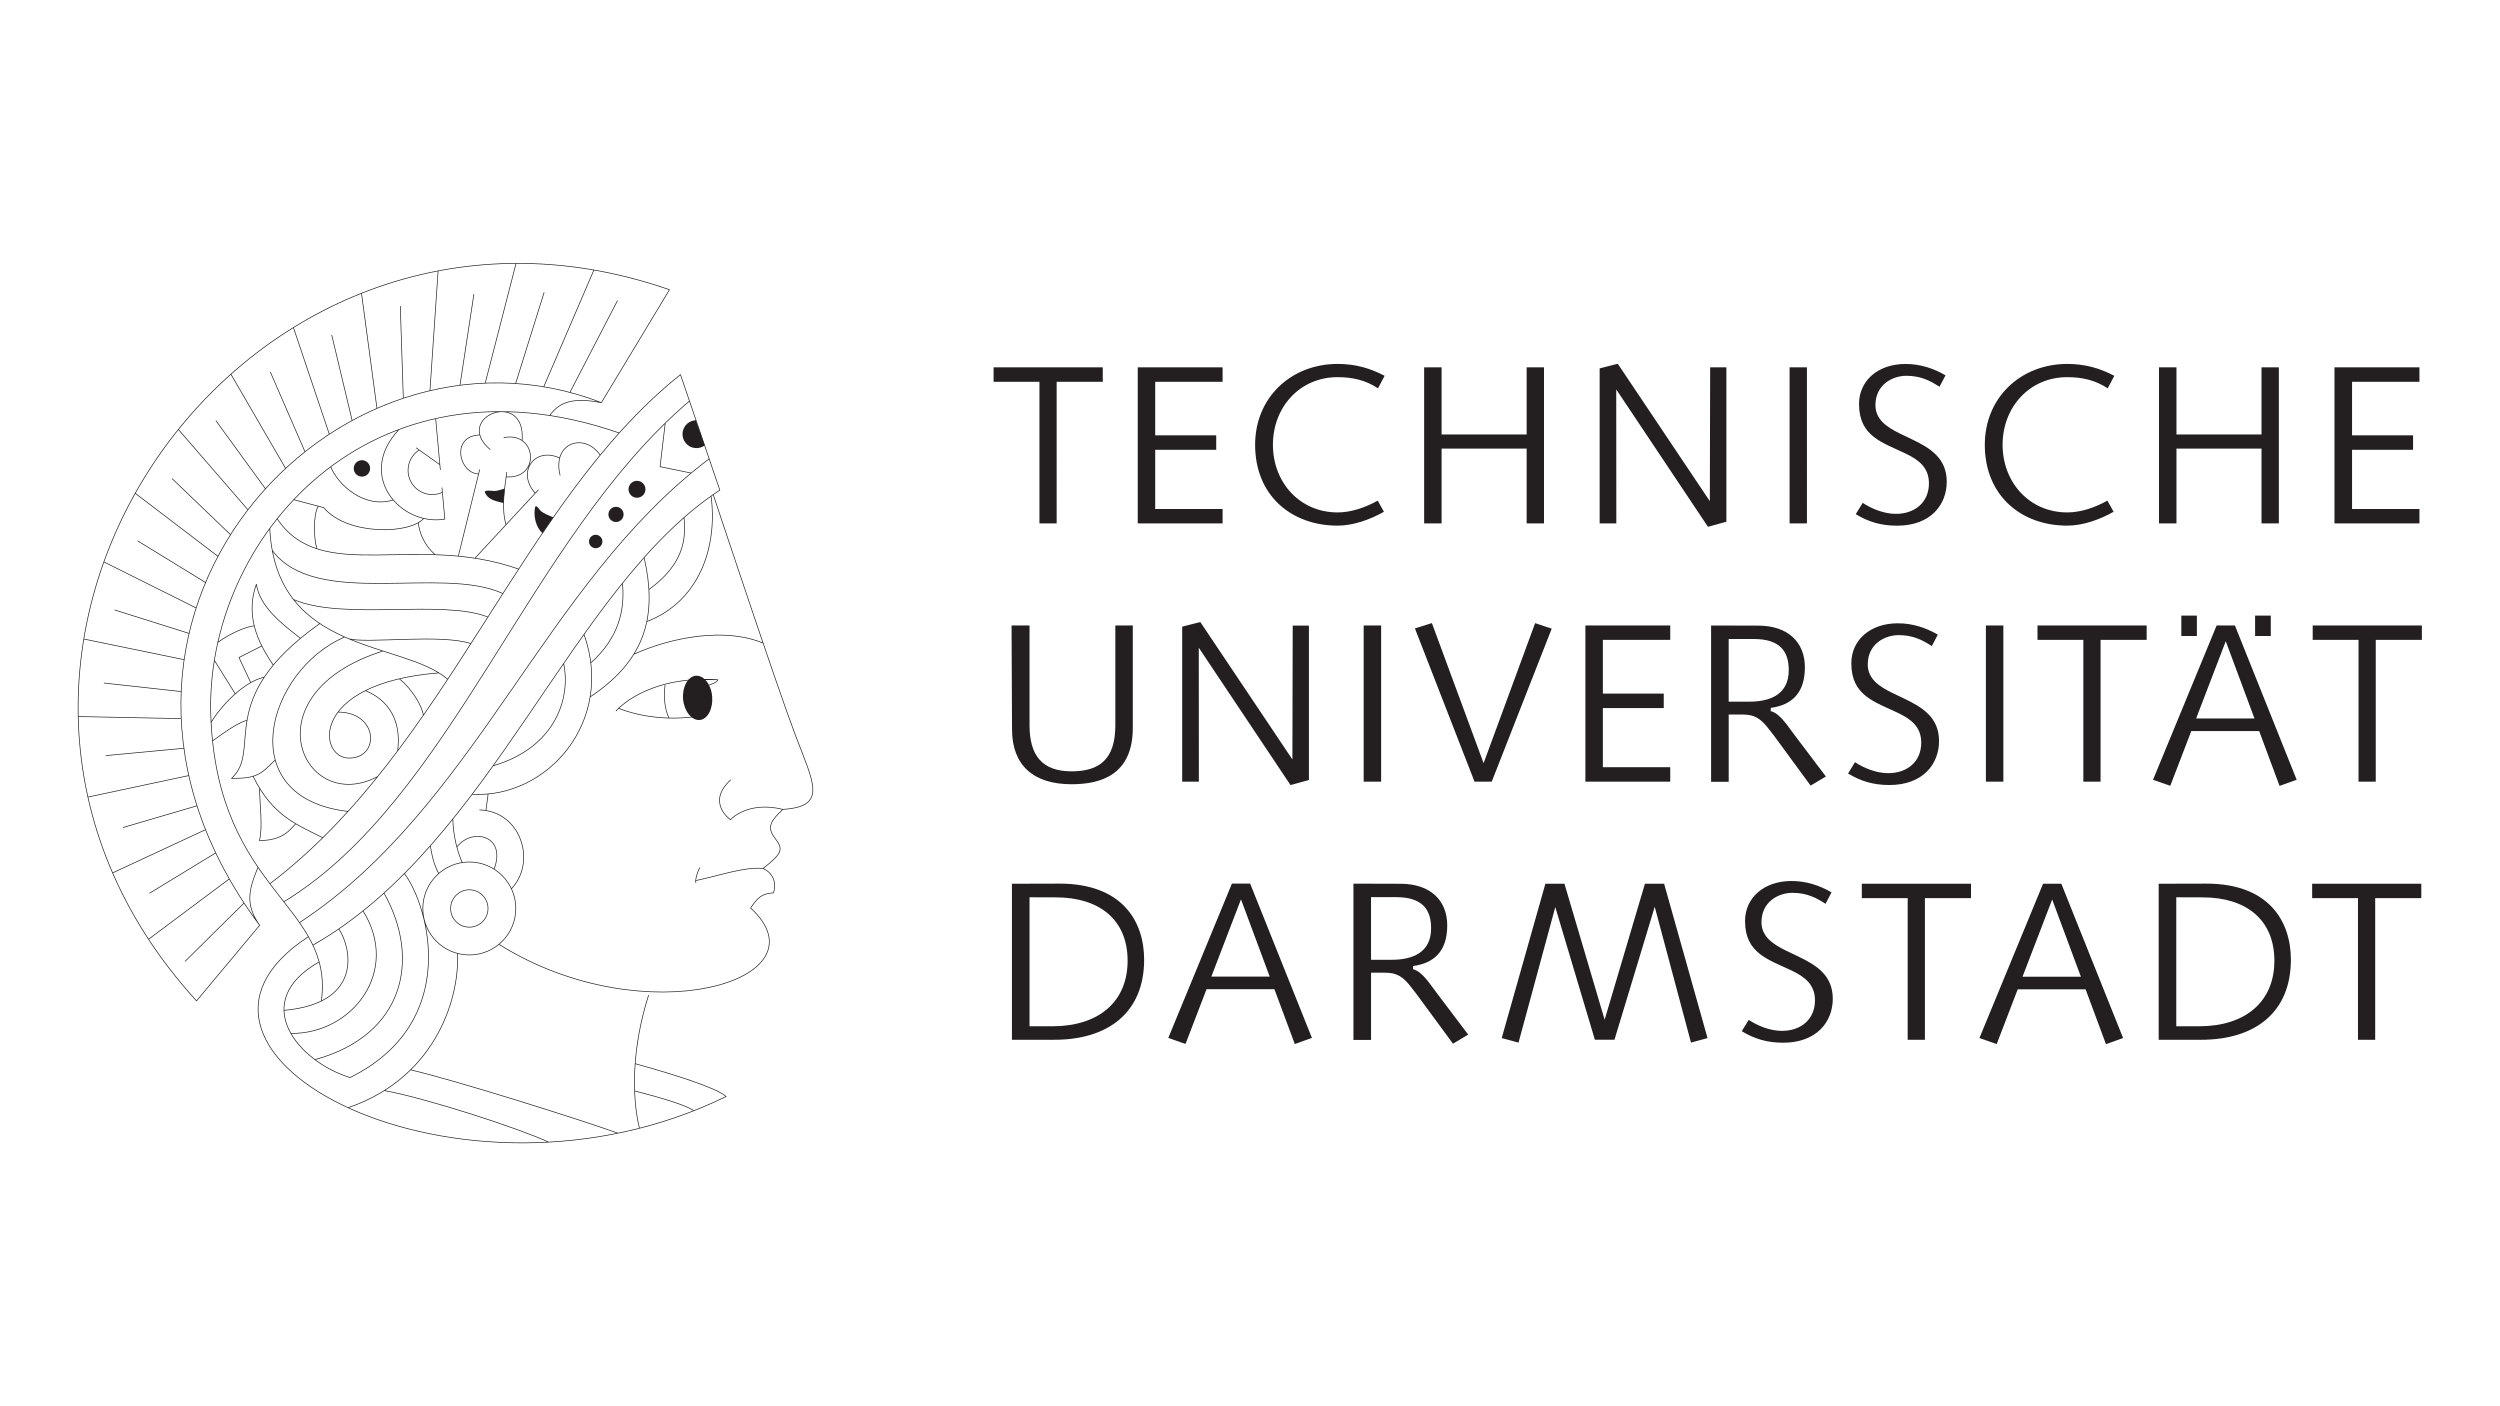 <?xml version="1.0" encoding="utf-8"?>
<!-- Generator: Adobe Illustrator 22.0.1, SVG Export Plug-In . SVG Version: 6.00 Build 0)  -->
<svg version="1.1" id="svg11878" xmlns:svg="http://www.w3.org/2000/svg"
	 xmlns="http://www.w3.org/2000/svg" xmlns:xlink="http://www.w3.org/1999/xlink" x="0px" y="0px" viewBox="0 0 1920 1080"
	 style="enable-background:new 0 0 1920 1080;" xml:space="preserve">
<style type="text/css">
	.st0{clip-path:url(#SVGID_3_);fill:url(#SVGID_4_);}
	.st1{fill:#FFFFFF;}
	.st2{fill:#231F20;}
	.st3{fill:none;stroke:#231F20;stroke-width:0.526;stroke-linecap:round;stroke-linejoin:round;}
</style>
<rect class="st1" width="1920" height="1080"/>
<g>
	<path id="path11746_2_" class="st2" d="M763.07,282.13v11.07h35.22v108.76h13.22V293.2h35.41v-11.07H763.07L763.07,282.13z
		 M873.79,282.13v119.83h65.16v-11.07H887.2v-45.46h46.86v-11.08H887.2V293.2h51.75v-11.07
		C938.95,282.13,873.79,282.13,873.79,282.13z M1027.25,289.66c11.5,0,21.62,2.31,31.05,8.57l5.09-9.61
		c-11.26-5.87-22.39-9.12-36.14-9.12c-35.43,0-63.32,25.53-63.32,62.1c0,38.99,27.86,62.09,63.32,62.09c12.14,0,25-4.67,35.6-10.65
		l-4.76-8.55c-9.36,5.21-20.22,9.05-30.84,9.05c-29.11,0-49.65-23.17-49.65-51.94C977.59,312.82,998.14,289.66,1027.25,289.66
		 M1093.74,282.13v119.83h13.41v-57.41h65.32v57.41h13.32V282.13h-13.32v51.54h-65.32v-51.54H1093.74z M1242.45,279.37l-13.92,3.56
		v119.02h12.8l-0.06-102.87l70.45,105.51l14.14-3.9V282.13h-12.46l-0.24,102.79L1242.45,279.37L1242.45,279.37z M1374.41,401.95
		h13.31V282.11h-13.31V401.95z M1456.05,394.64c-9.32,0-18.87-4.05-25.5-8.44l-5.34,8.69c9.67,5.82,19.24,8.84,31.72,8.84
		c26.07,0,38.17-16.33,38.17-33.77c0-18.26-12.97-25.96-26.66-32.55l-10.07-4.82c-8.74-4.41-18.03-10.13-18.03-21.42
		c0-15.55,12.82-22.56,23.8-22.56c11.2,0,18.48,3.95,25.4,8.43l4.63-8.8c-9.26-5.37-19.45-8.72-30.72-8.72
		c-21.14,0-35.71,12.8-35.71,30.77c0,25.07,18.35,29.61,35.99,38.13c9.7,4.67,17.7,10.55,17.7,22.79
		C1481.42,385.56,1470.88,394.64,1456.05,394.64 M1587.65,289.66c11.5,0,21.63,2.31,31.05,8.57l5.09-9.61
		c-11.26-5.87-22.39-9.12-36.14-9.12c-35.43,0-63.32,25.53-63.32,62.1c0,38.99,27.86,62.09,63.32,62.09c12.14,0,25-4.67,35.6-10.65
		l-4.78-8.55c-9.35,5.21-20.21,9.05-30.83,9.05c-29.11,0-49.65-23.17-49.65-51.94C1538,312.82,1558.55,289.66,1587.65,289.66
		 M1658.12,282.13v119.83h13.41v-57.41h65.32v57.41h13.31V282.13h-13.31v51.54h-65.32v-51.54H1658.12z M1792.87,282.13v119.83h65.26
		v-11.07h-51.75v-45.46h46.86v-11.07h-46.86V293.2h51.75v-11.07L1792.87,282.13L1792.87,282.13z M869.99,558.97v-78.6h-13.41v76.65
		c0,26.88-12.97,35.37-33.65,35.37c-22.68,0-32.25-12.37-32.25-35.37v-76.65h-13.8l0.36,79.75c0,27.33,16.08,42.18,45.69,42.18
		C845.44,602.31,869.99,595.1,869.99,558.97 M921.84,477.72l-13.92,3.55V600.3h12.8l-0.06-102.87l70.45,105.51l14.14-3.9V480.48
		H992.8l-0.24,102.79L921.84,477.72L921.84,477.72z M1047.3,600.3h13.41V480.37h-13.41V600.3z M1099.69,478.53l-13.03,4.11
		l45.77,117.66h13.23l46.05-117.48l-12.73-4.26l-39.58,107.56L1099.69,478.53L1099.69,478.53z M1217.58,480.37V600.3h65.16v-11.07
		H1231v-45.46h46.76V532.7H1231v-41.26h51.75v-11.07H1217.58z M1343.61,538.87h-15.98v-48.11h19.32c20.65,0,26.82,10.1,26.82,23.91
		C1373.77,533.75,1358.86,538.87,1343.61,538.87 M1350.33,480.48l-36.21-0.09v120.02h13.52v-51.64h10.98
		c8.86,0,13.43,3.25,18.65,9.63l5.15,6.59l28.14,38.35l11.71-7l-23.72-31.39c-4.66-5.8-11.04-17-18.69-18.83l0.13-2.48
		c16.53-2.23,26.17-11.81,26.17-31.14C1386.14,492.97,1372.91,480.48,1350.33,480.48 M1450.14,593.8c-9.32,0-18.87-4.05-25.5-8.44
		l-5.33,8.69c9.66,5.82,19.24,8.84,31.7,8.84c26.07,0,38.17-16.33,38.17-33.77c0-18.26-12.95-25.98-26.66-32.55l-10.06-4.82
		c-8.74-4.41-18.03-10.13-18.03-21.42c0-15.55,12.8-22.56,23.8-22.56c11.19,0,18.48,3.95,25.4,8.43l4.61-8.8
		c-9.26-5.36-19.43-8.71-30.72-8.71c-21.13,0-35.71,12.79-35.71,30.77c0,25.06,18.35,29.6,35.99,38.11
		c9.72,4.69,17.71,10.53,17.71,22.79C1475.53,584.74,1464.98,593.8,1450.14,593.8 M1525.17,600.3h13.41V480.37h-13.41V600.3z
		 M1564.79,480.37v11.07h35.22V600.3h13.23V491.44h35.4v-11.07H1564.79z M1709.38,492.46l22.05,59.31h-44.8L1709.38,492.46z
		 M1763.85,598.86l-47.43-118.49h-14.05l-48.85,118.49l13.25,4.63l16.13-42.01h52.15l15.65,42.09L1763.85,598.86L1763.85,598.86z
		 M1743.97,472.78h-12.05v15.67h12.05V472.78z M1687.2,472.78h-11.94v15.67h11.94V472.78z M1776.15,480.37v11.07h35.2V600.3h13.23
		V491.44H1860v-11.07H1776.15z M808.22,788.18h-17.54v-99.07l20.27,0.07c33.25,0,55.05,17.02,55.05,48.67
		C866,769.32,843.79,788.18,808.22,788.18 M813.78,678.62l-36.61,0.1v119.83h32.53c41.52,0,69-21.05,69-61.57
		C878.7,707.68,861.94,678.62,813.78,678.62 M953.08,690.69l22.06,59.33h-44.82L953.08,690.69z M1007.56,797.11l-47.43-118.48H946.1
		l-48.85,118.48l13.23,4.63l16.13-42.01h52.15l15.65,42.1L1007.56,797.11z M1068.93,737.11h-15.98v-48.1h19.32
		c20.67,0,26.82,10.09,26.82,23.91C1099.09,732.01,1084.2,737.11,1068.93,737.11 M1075.67,678.74l-36.23-0.1v120.02h13.52v-51.63
		h10.99c8.86,0,13.43,3.25,18.63,9.61l5.15,6.6l28.16,38.33l11.69-7l-23.71-31.39c-4.66-5.79-11.04-17-18.69-18.81l0.12-2.48
		c16.53-2.23,26.17-11.81,26.17-31.15C1111.47,691.23,1098.25,678.74,1075.67,678.74 M1201.49,678.72h-14.64l-33.53,118.53
		l12.91,3.46l28.23-104.07l30.41,101.9h15.04l30.92-102.13l27.85,104.29l12.71-3.44l-33.35-118.55h-14.72l-30.95,104.44
		L1201.49,678.72L1201.49,678.72z M1368.52,791.71c-9.32,0-18.87-4.05-25.5-8.44l-5.33,8.71c9.66,5.8,19.24,8.83,31.72,8.83
		c26.05,0,38.17-16.32,38.17-33.77c0-18.26-12.97-25.96-26.66-32.53l-10.07-4.84c-8.74-4.39-18.03-10.13-18.03-21.41
		c0-15.55,12.8-22.56,23.8-22.56c11.2,0,18.48,3.93,25.4,8.43l4.61-8.8c-9.26-5.37-19.43-8.72-30.72-8.72
		c-21.13,0-35.71,12.8-35.71,30.77c0,25.07,18.35,29.6,36.01,38.11c9.7,4.69,17.7,10.55,17.7,22.79
		C1393.9,782.64,1383.35,791.71,1368.52,791.71 M1429.88,678.72v11.07h35.22v108.76h13.23V689.79h35.4v-11.07H1429.88z
		 M1576.07,690.8l22.05,59.33h-44.82L1576.07,690.8z M1630.54,797.21l-47.43-118.49h-14.05l-48.85,118.49l13.25,4.63l16.13-42.01
		h52.15l15.65,42.1L1630.54,797.21L1630.54,797.21z M1688.92,788.18h-17.54v-99.07l20.27,0.07c33.25,0,55.07,17.02,55.07,48.67
		C1746.72,769.32,1724.49,788.18,1688.92,788.18 M1694.48,678.62l-36.61,0.1v119.83h32.55c41.51,0,68.98-21.05,68.98-61.57
		C1759.4,707.68,1742.64,678.62,1694.48,678.62 M1775.73,678.72v11.07h35.2v108.76h13.22V689.79h35.41v-11.07H1775.73z"/>
	<path id="path11748_2_" class="st2" d="M284.25,359.73c0,3.49-2.82,6.31-6.29,6.31s-6.29-2.82-6.29-6.31s2.82-6.29,6.29-6.29
		S284.25,356.25,284.25,359.73"/>
	<path id="path11750_2_" class="st2" d="M387.55,375.21L387.55,375.21c-2.7,0.73-5.46,1.94-8.25,1.87c-0.85-0.03-7.74-1.1-6.88,1.05
		c2.37,5.92,8.74,6.78,14.36,8.22C386.77,386.35,387.13,378.9,387.55,375.21"/>
	<path id="path11752_2_" class="st2" d="M424.93,397.37l0.03,0.01c-3.38-1.57-7.42-2.8-10.1-5.43c-0.55-0.53-3.34-5.09-3.95-2.23
		c-1.36,6.57,0.64,15.24,5.68,19.76C416.59,409.49,422.26,401.21,424.93,397.37"/>
	<path id="path11754_2_" class="st2" d="M462.66,415.87c0,2.85-2.31,5.15-5.15,5.15c-2.85,0-5.15-2.3-5.15-5.15
		c0-2.83,2.3-5.15,5.15-5.15C460.34,410.72,462.66,413.04,462.66,415.87"/>
	<path id="path11756_2_" class="st2" d="M495.71,375.77c0,3.59-2.91,6.5-6.5,6.5s-6.51-2.91-6.51-6.5c0-3.59,2.92-6.5,6.51-6.5
		S495.71,372.18,495.71,375.77"/>
	<path id="path11758_2_" class="st2" d="M478.92,395.08c0,3.2-2.61,5.82-5.83,5.82c-3.22,0-5.83-2.61-5.83-5.82
		c0-3.22,2.61-5.83,5.83-5.83C476.31,389.25,478.92,391.87,478.92,395.08"/>
	<path id="path11760_2_" class="st2" d="M538.35,343.59c-5.61,1.91-11.71-1.08-13.62-6.69c-1.91-5.61,1.08-11.71,6.69-13.62l3-0.61
		l6.85,19.55C541.27,342.23,538.35,343.59,538.35,343.59z"/>
	<path id="path11762_2_" class="st2" d="M546.94,534.85c0.79,9.29-3.4,17.58-9.54,18.1c-6.14,0.53-12-6.74-12.79-16.02
		c-0.79-9.29,3.62-17.42,9.76-17.94C540.51,518.46,546.14,525.56,546.94,534.85"/>
	<path id="path11764_2_" class="st3" d="M461.84,309.23l52.32-86.73C184.26,107.87-88.55,506.25,150.94,768.68l48.47-58.05
		C27.24,478.77,256.86,229.52,461.84,309.23z M475.56,332.52C283.86,266,156.78,414.74,161.91,550.17
		c5.16,135.4,94.95,144.24,84.9,218.6 M236.89,719.36C100.6,808,352.53,942.44,557.68,842.13 M522.61,287.71
		c-123.46,98.34-177.92,286.74-315.31,391 M522.61,287.71l30.22,88.72 M529.5,307.99C405.53,413.52,347.64,613.7,217.99,692.56
		 M544.64,352.37c-127.33,95.97-178.37,266.71-314.61,356.2 M552.83,376.42C438.4,451.3,378.39,647.29,240.32,725.87 M474.14,231.02
		l-36.44,70.33 M456.11,207.37l-38.5,89.66 M417.84,224.7L396,294.55 M396.34,202.27l-23.69,91.98 M363.93,226.07l-10.67,69.82
		 M336.45,208.31l-6.25,91.74 M307.43,235.19l2.31,70.66 M277.63,225.23l11.87,88.4 M254.8,257.4l15.65,65.57 M225.35,251.55
		l27.56,81.92 M207.73,285.93l26.51,61.05 M177.34,287.38l42.01,72.37 M165.9,323.19l37.96,52.19 M136.99,329.81l53.42,61.69
		 M132.3,367.7l44.76,42.92 M103.85,378.83l63.55,48.45 M105.84,415.47l52.04,31.9 M79.79,431.54l70.87,35.38 M88.2,468.49
		l57.03,17.97 M64.34,490.76l77.08,15.87 M79.96,524.58l59.19,6.54 M60.08,550.31l79.09,1.59 M81.46,580.29l59.77-5.61
		 M67.52,612.17l77.5-16.54 M94.64,635.49l56.66-16.63 M86.46,670.4l71.42-33.22 M114.95,685.95l50.72-30.93 M114.07,721.36
		L176.1,675 M142.21,738.26l45.23-44.74 M461.84,309.23c-19.27-3.62-31.39-1.99-39.61,9.9 M198.16,665.99
		c-7.36,17.8-9.82,28.91,1.25,44.64 M212.87,398.39c34.05,50.94,105.45,10.46,185.46,38.66 M207.18,405.86
		c4.79,97.39,102.48,85.99,136.62,115.83 M386.22,455.84c-47.3-21.76-143.53,12.09-177.13-33.13 M374.7,473.89
		c-34.86-13.89-111.58,3.06-149.3-13.5 M361.64,494.3c-22.59-7.68-79.92,0.15-93.73-3.71 M338.17,360.74l-3.58-39.27 M341.63,398.66
		l-2.2-24.02 M319.72,344.01l18.1,12.85 M339.76,378.11c-2.37,1.1-5.01,1.71-7.8,1.71c-10.25,0-18.57-8.32-18.57-18.57
		c0-6.59,3.4-12.36,8.55-15.65 M341.63,398.66c-33.42,5.87-68.76-33.13-35.2-68.82 M302,383.97c-22.59,7.03-42.76-12.09-47.99-25.5
		 M248.54,389.85l-22.95-6.1 M248.54,389.85c18.62,21.87,66.83,20.31,76.8,8.31 M321.31,401.49c0.59,7,3.95,16.57,12.85,24.52
		 M244.43,388.75c-4.08,6.54-3.43,25.64-1.02,32.73 M368.38,360.67L352,427.13 M413.37,376.32l-48.63,52.4 M389.21,362.74
		c-1.77,12.97-4.27,27.59-0.59,40.26 M387.01,336.08c25.44-5.04,28.39,32.04,1.71,30.16 M376.4,345.21
		c-29.14-25.03,27.83-47.06,24.57-6.87 M368.53,334.04c-22.55,0.74-16.19,29.29-0.98,30 M430.14,364.92
		c-6.26-25.1,18.77-33.02,30.8-15.38 M429.84,351.74c-19.4-8.93-33.34,11.01-18.75,27.06 M510.89,324.99l-3.95,33.41l23.87,4.91
		 M547.75,379.83c0,0,48.93,147.55,63.24,185.13c13.93,36.57,24.7,54.56-9.76,56.63c-27.4-6.69-40.19,7.94-40.19,7.94
		s-18.99-12.92,0-30.5 M586.1,667c15.74-12.43,15.25-15.13,8.87-23.57c-6.38-8.46-2.7-13.32,6.26-21.84 M534.8,676.19
		c17.3-3.59,37.41-10.74,51.3-9.18 M432.87,509.57c5.65,26.36-6.11,64.52-54.18,78.58 M448.52,487.17
		c23.8,67.04-28.28,126.12-85.91,122.85 M374.8,697.71c0,7.94-6.44,14.36-14.35,14.36c-7.94,0-14.36-6.42-14.36-14.36
		c0-7.92,6.42-14.35,14.36-14.35C368.36,683.37,374.8,689.79,374.8,697.71z M396.13,697.71c0,19.73-15.98,35.69-35.68,35.69
		c-19.72,0-35.71-15.96-35.71-35.69c0-19.72,15.99-35.68,35.71-35.68C380.16,662.03,396.13,678,396.13,697.71z M268.83,827.57
		c-40.31-12.45-77.97-58.1-23.69-88.82 M260.18,713.44c8.8,12.51,20.5,56.91-42.07,62.52 M278.82,699.58
		c28.83,46.17-7.97,94.55-55.4,94.1 M294.91,685.86c28.56,50.87,15.49,109.19-53.05,127.94 M268.83,827.57
		c85.36-42.27,60.71-131.32,41.78-156.68 M351.23,732.2c2.05,29.2-13.23,94.31-83.89,118.53 M295.15,837.55
		c32.86,6.01,103.68,29.06,126.2,39.61 M315.34,821.63c36.21,8.55,127.78,37.41,159.27,48.66 M383.21,725.23
		c111.98,70.28,253.48,27.46,193.28-27.88c5.07-7.45,8.23-11.19,17.57-11.62c2.51-8.75-0.82-15.35-7.95-18.74 M498.08,764.43
		c-12.92,40.55-12.92,77.86-6.97,102.08 M488.01,816.96c28.83,7.98,62.41,18.48,69.67,25.18 M532.86,853.07
		c-5.16-4.11-25.86-10.18-45.32-15.25 M330.5,649.56c1.01,6.81,2.63,14.29,6.44,21.32 M347.76,629.07
		c0.37,13.19,3.49,24.69,7.17,33.41 M350.86,650.51c11.62-15.15,38.44-9.03,28.6,17 M368.38,622.02
		c31.72,0.99,43.96,39.92,24.39,60.56 M374.89,609.78l-1.71,12.68 M453.73,509.11c21.82-19.43,26.27-41.2,24.32-61.2 M494.69,428.2
		c9.64,42.3,3.01,77.63-41.46,107.02 M525.31,397.5c2.57,22.12-4.88,39.05-26.96,55.32 M546.11,380.99
		c5.27,40.63-10.07,81.36-49.37,96.39 M486.7,502.48c30.32-13.68,70.75-20.46,99.16-8.68 M475.12,543.94c0,0,26.18,11.84,62.13,5.93
		 M510.72,526.27c-1.17,10.96,0.03,18.5,3.03,25.22 M264.71,489.2c-59.73,25.64-87.34,123.52,2.55,133.98 M294.11,499.99
		c-104.4,33.07-61.34,126.92-3.99,96.37 M337.06,516.79c-99.95,7.86-92.88,65.44-68.97,65.44s22.58-35.34-8.49-35.34 M280.64,530.38
		c22.71,9.42,27.13,29.34,24.7,46.38 M306.66,521.32c9.41,7.36,17.59,20.78,18.46,28.02 M245.63,478.87
		c-82.23,58.23-43.59,96.86-67.84,118.95c19.73,0,22.45-3.1,33.59-14.24 M230.79,490.22c-13.4-10.44-31.15-23.69-33.9-41.49
		c-9.95,27.46,5.15,50.29,12.98,62.1 M194.39,596.21c15.1,31.15,35.12,37.65,53.48,47.19 M199.33,605.27
		c0,10.59,2.71,31.18-0.13,40.23c18.05,0.22,23.77-8.55,27.94-12.86 M163.25,569.03c7.68-5.74,22.59-15.98,26.45-15.59
		 M162.14,555.04c2.73-6.23,22.18-30.93,40.84-34.98 M164.63,507.18l15.99,25.58 M192.55,524.23l-9.01-19.26l17.54-8.86
		 M167.28,493.37c9.48-6.93,21.76-12.19,27.98-12.74 M473.15,545.99c0,0,22.82-27.39,78.09-23.97 M541.88,527
		c3.22-1.08,9.36-2.83,9.36-4.98l-16.65-0.09 M537.47,666.44c-1.14,1.14-3.99,9.67-3,11.53"/>
</g>
</svg>
